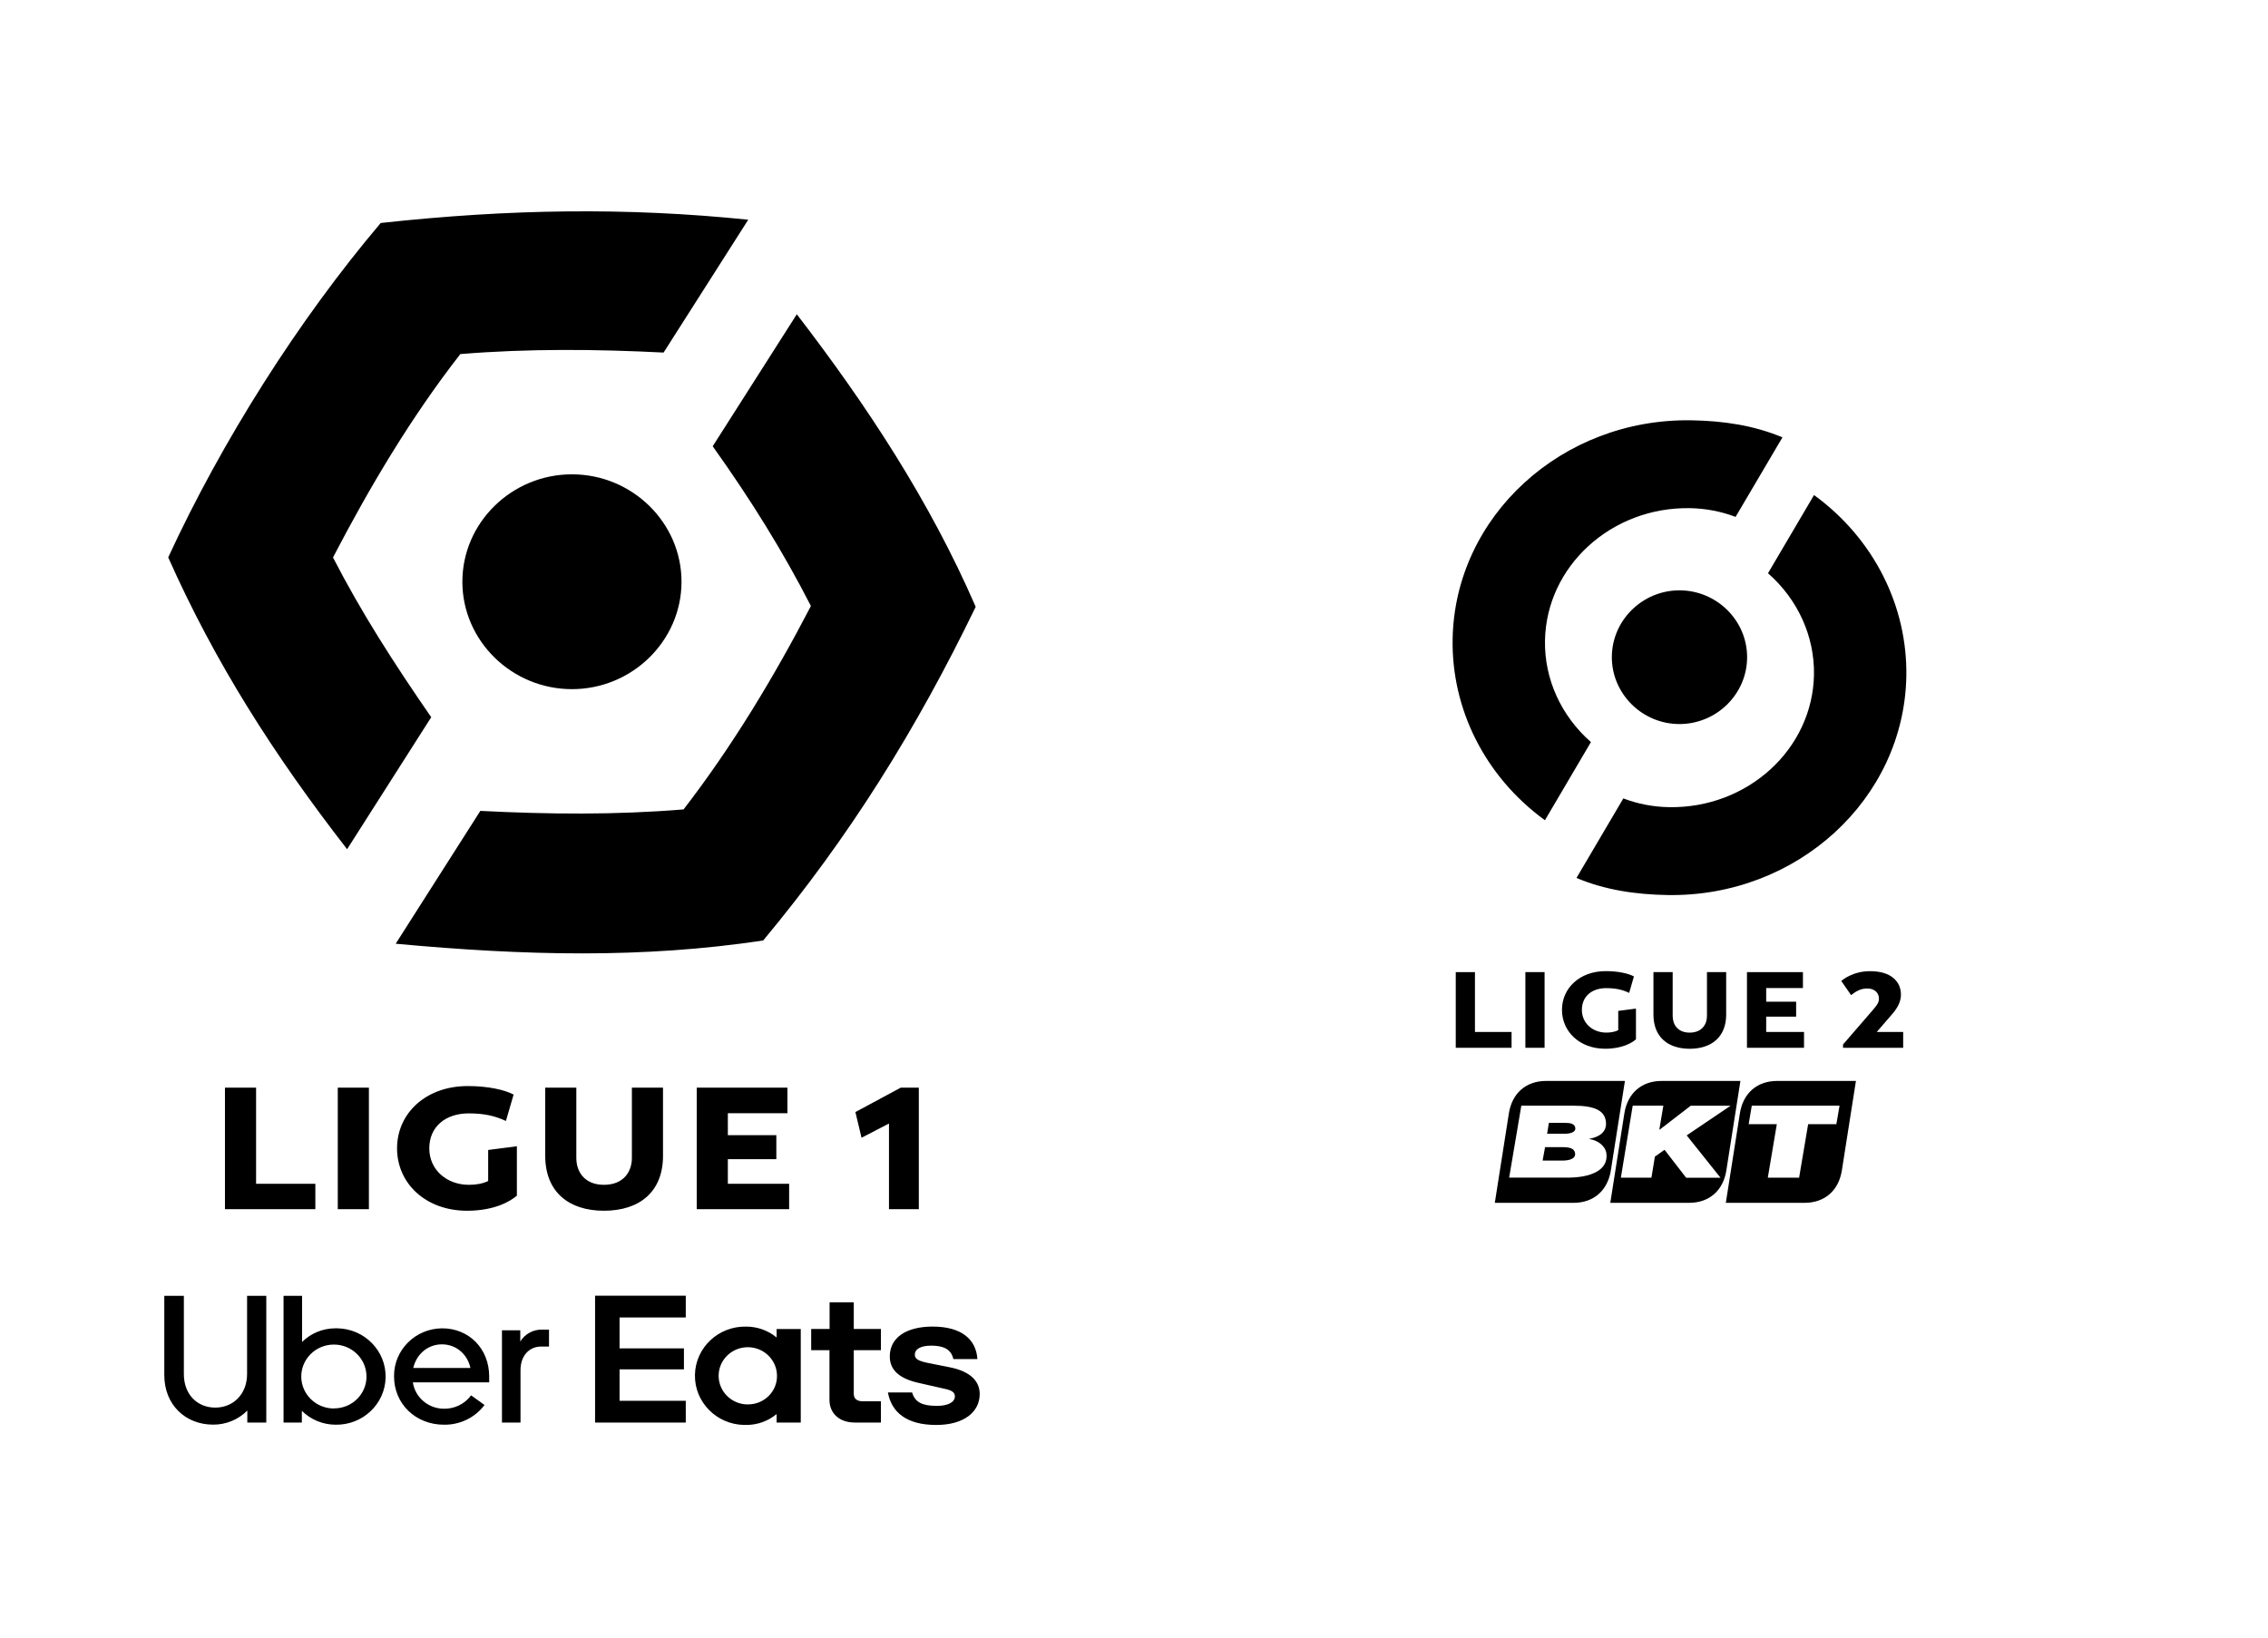 <svg width="90" height="65" viewBox="0 0 90 65" fill="none" xmlns="http://www.w3.org/2000/svg">
<path d="M66.645 23.432C65.171 23.432 63.962 24.627 63.962 26.085C63.962 27.544 65.171 28.739 66.645 28.739C68.121 28.739 69.33 27.544 69.33 26.085C69.33 24.626 68.121 23.432 66.645 23.432Z" fill="black"/>
<path d="M61.306 32.558L63.132 29.455C61.951 28.417 61.282 26.956 61.309 25.429C61.36 22.476 63.941 20.116 67.062 20.17C67.663 20.181 68.282 20.291 68.872 20.517L70.732 17.36C69.591 16.881 68.378 16.704 67.125 16.683C61.983 16.595 57.729 20.49 57.644 25.366C57.596 28.12 58.907 30.81 61.307 32.558H61.306Z" fill="black"/>
<path d="M71.985 19.65L70.159 22.753C71.34 23.791 72.009 25.252 71.983 26.78C71.931 29.733 69.35 32.092 66.229 32.038C65.628 32.028 65.008 31.917 64.418 31.691L62.559 34.848C63.7 35.328 64.914 35.505 66.167 35.526C71.309 35.615 75.562 31.719 75.648 26.842C75.696 24.089 74.385 21.399 71.986 19.65H71.985Z" fill="black"/>
<path d="M61.356 42.905C60.539 42.905 59.998 43.409 59.876 44.193L59.318 47.743H62.442C63.256 47.743 63.798 47.239 63.923 46.456L64.481 42.905H61.356ZM62.204 46.743H59.887L60.37 43.887H62.445C63.319 43.887 63.675 44.103 63.725 44.514C63.771 44.875 63.544 45.111 63.071 45.203H63.066V45.21C63.446 45.266 63.715 45.518 63.747 45.783C63.831 46.472 63.086 46.743 62.204 46.743Z" fill="black"/>
<path d="M62.103 44.569H61.464L61.394 45.001H62.093C62.291 45.001 62.533 44.949 62.512 44.773C62.49 44.602 62.322 44.569 62.103 44.569Z" fill="black"/>
<path d="M61.995 45.533H61.312L61.215 46.066H62.013C62.234 46.066 62.533 46.009 62.504 45.778C62.477 45.567 62.254 45.533 61.994 45.533H61.995Z" fill="black"/>
<path d="M69.064 42.905H65.94C65.123 42.905 64.582 43.409 64.459 44.193L63.901 47.743H67.026C67.842 47.743 68.384 47.239 68.506 46.456L69.064 42.905ZM66.909 46.745L66.053 45.638L65.67 45.909L65.533 46.745H64.32L64.79 43.887H66.006L65.848 44.828L65.86 44.838L67.093 43.888H68.675L66.932 45.066L68.273 46.746H66.908L66.909 46.745Z" fill="black"/>
<path d="M69.043 44.193L68.485 47.743H71.609C72.426 47.743 72.967 47.239 73.09 46.456L73.648 42.905H70.523C69.707 42.905 69.165 43.409 69.043 44.193H69.043ZM71.752 44.62L71.393 46.745H70.151L70.509 44.62H69.392L69.515 43.886H72.998L72.872 44.62H71.752Z" fill="black"/>
<path d="M71.545 39.218V38.586H69.324V41.589H71.588V40.961H70.087V40.353H71.275V39.76H70.087V39.218H71.545Z" fill="black"/>
<path d="M63.739 39.222C64.135 39.222 64.394 39.289 64.65 39.41L64.838 38.756C64.617 38.639 64.215 38.546 63.716 38.546C62.682 38.546 61.983 39.226 61.983 40.084C61.983 40.943 62.682 41.627 63.698 41.627C64.384 41.627 64.765 41.387 64.919 41.255V40.033L64.216 40.125V40.891C64.084 40.955 63.925 40.986 63.744 40.986C63.204 40.986 62.773 40.619 62.773 40.084C62.773 39.55 63.167 39.221 63.739 39.221V39.222Z" fill="black"/>
<path d="M74.484 40.95L75.099 40.238C75.328 39.969 75.434 39.728 75.434 39.48C75.434 39.215 75.334 38.989 75.144 38.827C74.928 38.642 74.613 38.548 74.206 38.548C73.529 38.548 73.115 38.894 73.066 38.937L73.456 39.498C73.643 39.354 73.821 39.235 74.101 39.235C74.381 39.235 74.561 39.405 74.561 39.639C74.561 39.783 74.506 39.871 74.328 40.079L73.136 41.458V41.589H75.523V40.962H74.473L74.484 40.949L74.484 40.95Z" fill="black"/>
<path d="M65.613 38.586V40.27C65.613 41.163 66.189 41.628 67.051 41.628C67.914 41.628 68.499 41.163 68.499 40.27V38.586H67.737V40.325C67.737 40.658 67.537 40.987 67.051 40.987C66.566 40.987 66.376 40.658 66.376 40.325V38.586H65.613Z" fill="black"/>
<path d="M61.293 38.585H60.531V41.589H61.293V38.585Z" fill="black"/>
<path d="M59.983 40.961H58.53V38.586H57.768V41.589H59.983V40.961Z" fill="black"/>
<path d="M23.614 51.43H27.213V52.294H24.586V53.519H27.14V54.354H24.586V55.601H27.213V56.464H23.614V51.43ZM37.152 56.56C38.255 56.56 38.877 56.042 38.877 55.331C38.877 54.824 38.509 54.446 37.738 54.281L36.924 54.118C36.451 54.032 36.303 53.946 36.303 53.773C36.303 53.55 36.53 53.412 36.951 53.412C37.406 53.412 37.743 53.532 37.831 53.945H38.786C38.734 53.168 38.164 52.655 37.009 52.655C36.01 52.655 35.309 53.059 35.309 53.842C35.309 54.384 35.695 54.736 36.527 54.907L37.437 55.114C37.797 55.183 37.892 55.278 37.892 55.424C37.892 55.656 37.621 55.802 37.182 55.802C36.632 55.802 36.316 55.682 36.194 55.27H35.235C35.374 56.045 35.961 56.56 37.152 56.56ZM34.957 56.464H33.924C33.276 56.464 32.916 56.069 32.916 55.57V53.592H32.19V52.749H32.92V51.692H33.88V52.749H34.957V53.592H33.88V55.328C33.88 55.526 34.02 55.621 34.239 55.621H34.957V56.464ZM30.818 52.753V53.088C30.48 52.808 30.051 52.655 29.609 52.656C28.51 52.633 27.6 53.489 27.577 54.566C27.554 55.645 28.426 56.537 29.525 56.559C29.553 56.56 29.581 56.56 29.608 56.559C30.051 56.562 30.48 56.408 30.818 56.128V56.464H31.776V52.751L30.818 52.753ZM29.688 55.745C29.049 55.752 28.525 55.249 28.517 54.622C28.51 53.995 29.023 53.481 29.662 53.474C30.301 53.467 30.825 53.97 30.833 54.597V54.61C30.839 55.23 30.331 55.737 29.699 55.743H29.687L29.688 55.745Z" fill="black"/>
<path d="M12.514 46.986H10.162V43.17H8.927V47.995H12.514L12.514 46.986ZM14.639 43.17H13.404V47.996H14.639V43.17ZM25.075 45.964C25.075 46.499 24.752 47.028 23.965 47.028C23.187 47.028 22.87 46.499 22.87 45.964V43.17H21.636V45.875C21.636 47.309 22.569 48.057 23.965 48.057C25.377 48.057 26.31 47.309 26.31 45.875V43.17H25.075V45.964ZM28.883 46.011H30.807V45.058H28.883V44.186H31.247V43.17H27.648V47.995H31.315V46.986H28.883L28.883 46.011ZM35.748 43.17L33.944 44.14L34.188 45.16L35.277 44.596V47.995H36.461V43.17L35.748 43.17ZM19.412 54.633C19.412 53.541 18.619 52.724 17.547 52.724C16.485 52.731 15.63 53.58 15.637 54.621V54.633C15.637 55.724 16.496 56.55 17.616 56.55C18.251 56.561 18.852 56.269 19.227 55.767L18.694 55.384C18.446 55.724 18.042 55.923 17.616 55.916C16.998 55.914 16.474 55.468 16.383 54.868H19.413L19.412 54.633ZM16.399 54.297C16.53 53.738 16.986 53.36 17.538 53.36C18.09 53.36 18.544 53.738 18.668 54.297H16.399ZM9.805 54.538C9.805 55.338 9.254 55.871 8.544 55.871C7.824 55.871 7.296 55.346 7.296 54.542V51.434H6.52V54.579C6.52 55.765 7.363 56.547 8.457 56.547C8.968 56.551 9.459 56.348 9.814 55.988V56.464H10.567V51.434H9.805V54.538H9.805ZM13.393 52.724C13.365 52.724 13.337 52.724 13.31 52.724H13.308C12.812 52.724 12.337 52.919 11.987 53.266V51.434H11.252V56.464H11.978V55.999C12.33 56.348 12.809 56.547 13.31 56.55C14.387 56.572 15.279 55.734 15.302 54.678C15.325 53.621 14.47 52.746 13.393 52.724ZM14.543 54.641C14.544 55.337 13.97 55.901 13.261 55.902H13.255V55.906C12.54 55.909 11.959 55.344 11.955 54.643C11.952 53.943 12.529 53.371 13.243 53.369C13.957 53.365 14.539 53.931 14.543 54.63V54.641ZM20.646 53.248V52.802H19.919V56.464H20.655V54.383C20.655 53.816 20.997 53.447 21.478 53.447H21.786V52.775H21.522C21.163 52.765 20.828 52.947 20.646 53.248ZM18.534 48.057C19.644 48.057 20.262 47.672 20.511 47.459V45.497L19.372 45.645V46.877C19.159 46.98 18.902 47.028 18.607 47.028C17.733 47.028 17.035 46.438 17.035 45.58C17.035 44.728 17.674 44.193 18.599 44.193C19.242 44.193 19.66 44.301 20.076 44.494L20.381 43.446C20.023 43.257 19.372 43.108 18.563 43.108C16.887 43.108 15.756 44.2 15.756 45.58C15.756 46.966 16.887 48.057 18.534 48.057Z" fill="black"/>
<path d="M27.044 23.09C27.044 25.433 25.086 27.354 22.696 27.354C20.306 27.354 18.348 25.433 18.348 23.09C18.348 20.746 20.306 18.827 22.696 18.827C25.086 18.827 27.044 20.746 27.044 23.09Z" fill="black"/>
<path d="M31.619 12.474L28.282 17.713C29.804 19.851 31.06 21.869 32.179 24.054C30.715 26.867 29.071 29.605 27.126 32.127C24.445 32.35 21.746 32.323 19.061 32.186L15.702 37.459C20.846 37.934 25.502 38.049 30.285 37.33C33.712 33.213 36.361 28.956 38.718 24.086C36.896 19.886 34.382 16.064 31.619 12.474Z" fill="black"/>
<path d="M13.214 22.127C14.678 19.317 16.31 16.564 18.267 14.054C20.947 13.834 23.648 13.858 26.333 13.994L29.692 8.721C24.859 8.227 20.233 8.292 15.108 8.851C11.839 12.708 8.806 17.509 6.675 22.124C8.539 26.312 10.871 29.968 13.774 33.707L17.112 28.468C15.602 26.281 14.34 24.311 13.214 22.127Z" fill="black"/>
</svg>
